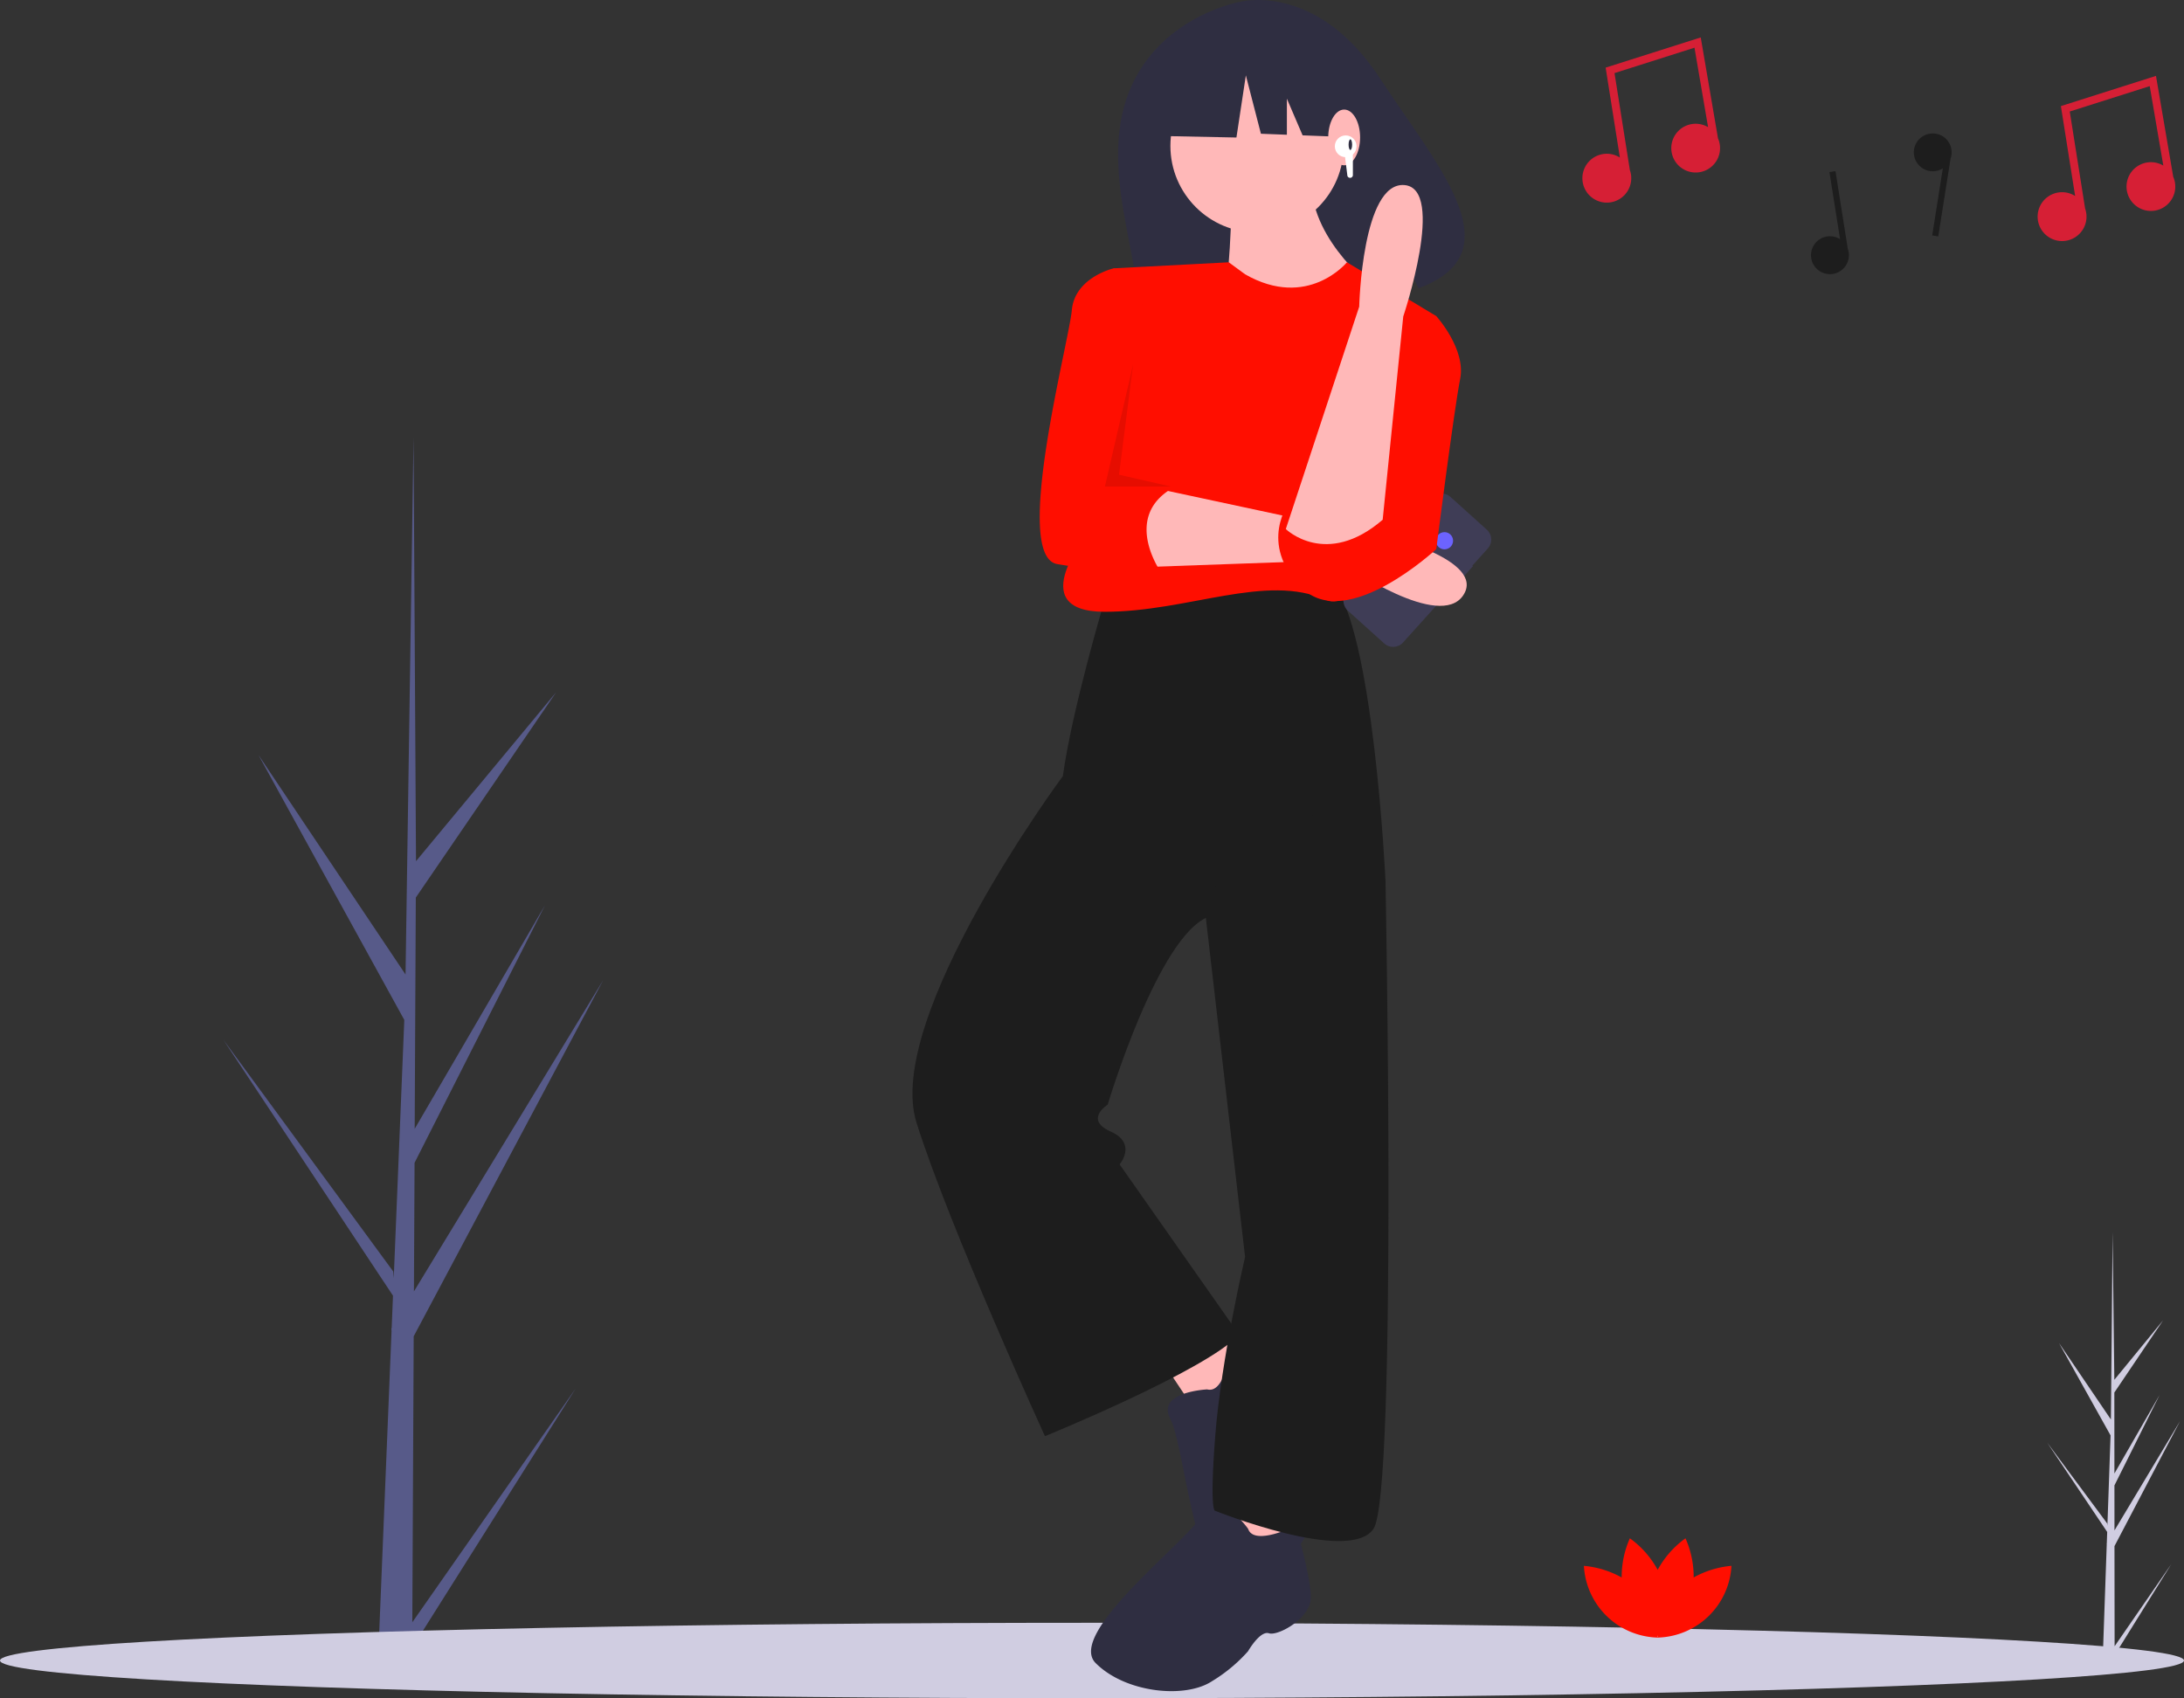 <svg xmlns="http://www.w3.org/2000/svg" width="315.405" height="245.294" viewBox="0 0 315.405 245.294"><rect x="0" y="0" width="315.405" height="245.294" fill="#333333" stroke="none"/><defs><style>.a{fill:#d0cde1;}.b{fill:#575a89;}.c{fill:#ff0e00;}.d{fill:#d61f35;}.e{fill:#1d1d1d;}.f{fill:#ffb8b8;}.g{fill:#2f2e41;}.h{fill:#fff;}.i{opacity:0.1;}.j{fill:#3f3d56;}.k{fill:#6c63ff;}</style></defs><g transform="translate(0 0)"><path class="a" d="M998.13,665.374l8.187-11.864-8.186,13.151v1.346q-.881,0-1.744-.05l.606-17.3-.009-.134L997,650.5l.058-1.634L988.4,635.973l8.659,11.67.027.346.458-13.068-7.449-13.35,7.5,11.054.245-27.081v-.09l0,.089.249,21.349,7.038-8.586-7.037,10.425.011,11.694,6.517-11.334-6.514,13.054.006,6.5,9.469-15.784-9.469,18.052Z" transform="translate(-692.745 -427.592)"/><path class="b" d="M274.086,453.622l23.587-33.759L274.068,457.3l-.021,3.846q-2.516-.026-4.982-.173l2.021-49.4-.024-.382.043-.073.192-4.668-24.511-36.982,24.544,33.486.072.989,1.527-37.326-21.058-38.264,21.237,31.706,1.152-77.366.005-.257,0,.253.355,61,20.25-24.413-20.278,29.667-.163,33.409L293.24,350.07l-18.829,37.185-.091,18.577L301.637,360.9l-27.352,51.417Z" transform="translate(-214.541 -219.302)"/><ellipse class="a" cx="157.703" cy="5.449" rx="157.703" ry="5.449" transform="translate(0 234.395)"/><path class="c" d="M815.853,735.926a13.644,13.644,0,0,0-1.182-5.661,13.559,13.559,0,0,0-4.016,4.556,13.558,13.558,0,0,0-4.016-4.556,13.642,13.642,0,0,0-1.182,5.661A13.66,13.66,0,0,0,800,734.244,10.956,10.956,0,0,0,810.5,744.6l.023.015.006-.013.126.01s-.007-.083-.026-.234l.026-.062.026.062c-.019.15-.026.234-.026.234l.126-.01.006.013.023-.015a10.956,10.956,0,0,0,10.5-10.361,13.661,13.661,0,0,0-5.458,1.682Z" transform="translate(-571.26 -508.072)"/><path class="d" d="M818.944,134.43l.017,0-2.483-14.519-13.733,4.363,2.055,12.986A3.529,3.529,0,1,0,806.218,139l.013,0-2.205-13.936,11.549-3.669,1.963,11.477a3.521,3.521,0,1,0,1.407,1.56Z" transform="translate(-570.864 -114.506)"/><path class="d" d="M1004.042,150.072l.017,0-2.483-14.519-13.733,4.363L989.9,152.9a3.529,3.529,0,1,0,1.418,1.743l.013,0L989.123,140.7l11.549-3.669,1.963,11.477a3.521,3.521,0,1,0,1.407,1.56Z" transform="translate(-690.217 -124.592)"/><path class="e" d="M897.635,185.464l.01,0-1.769-11.182-.874.138,1.534,9.694a2.736,2.736,0,1,0,1.1,1.351Z" transform="translate(-630.801 -149.566)"/><path class="e" d="M939.6,161.711a2.731,2.731,0,1,0-1.274,2.3l-1.534,9.694.874.138,1.769-11.182-.01,0A2.71,2.71,0,0,0,939.6,161.711Z" transform="translate(-657.751 -139.695)"/><path class="f" d="M473.448,546.266l5.177,7.766,7.765-6.04-5.177-6.471Z" transform="translate(-305.286 -349.18)"/><path class="g" d="M636.5,658.761s-7.414.345-5.324,4.264,3.72,26.034,9.685,24.753,11.373-8.059,11.307-12.725a22.493,22.493,0,0,0-.813-6.69s-1.6-3.089-.535-3.941,1.467-6.243-1.069-7.883-9.867-3.809-9.867-3.809S639.141,659.442,636.5,658.761Z" transform="translate(-462.16 -458.076)"/><path class="f" d="M498.251,605.9l-1.726,9.491,9.06.863v-7.334Z" transform="translate(-320.166 -390.689)"/><path class="e" d="M554.76,343.941s-4.746,15.962-6.04,25.453c0,0-25.885,34.944-21.139,50.044s18.551,45.3,18.551,45.3,23.3-9.491,28.042-14.668l-17.256-24.59s2.588-3.02-1.294-4.746-.431-3.883-.431-3.883,7.334-24.59,14.668-27.179l25.453-5.177s-1.726-36.67-7.765-43.141C587.547,341.352,557.348,341.784,554.76,343.941Z" transform="translate(-395.226 -257.296)"/><path class="g" d="M622.288,720.1s-4.314-6.04-6.471-2.157-19.845,17.256-15.531,21.57,12.942,5.177,16.825,2.589a22.491,22.491,0,0,0,5.177-4.314s1.726-3.02,3.02-2.588,6.04-2.157,6.04-5.177-2.157-10.354-2.157-10.354S623.151,722.691,622.288,720.1Z" transform="translate(-442.047 -499.289)"/><path class="e" d="M645.238,447.74l6.04,52.2s-3.451,14.668-4.314,25.885,0,10.785,0,10.785,19.414,7.765,22.865,2.589,1.726-93.616,1.726-93.616L661.2,436.092Z" transform="translate(-471.467 -318.385)"/><path class="g" d="M612.383,117.517c4.479-10.567,15.879-12.563,15.879-12.563s10.977-2.928,20.145,11.018c8.545,13,19.564,25.179,5.589,30.368l-3.691-7.752-.443,8.922a56.893,56.893,0,0,1-6.152.934c-15.5,1.575-30.112,4.193-30.382-1.409C612.969,139.587,608.074,127.685,612.383,117.517Z" transform="translate(-449.145 -104.697)"/><circle class="f" cx="12.511" cy="12.511" r="12.511" transform="translate(169.025 8.56)"/><path class="f" d="M653.944,184.924s-.216,12.727-1.51,15.747,23.08-2.373,23.08-2.373-8.628-6.04-9.922-14.237Z" transform="translate(-476.076 -155.872)"/><path class="c" d="M614.555,213.1l-2.356-1.733-16.626.87L592.122,250.2s-9.922,11.648,2.157,11.648,23.3-5.608,31.924-1.726,15.962-40.984,15.962-40.984l-12.9-7.773S623.615,218.279,614.555,213.1Z" transform="translate(-434.745 -173.481)"/><path class="f" d="M620.072,302.485l24.159,5.177v5.608l-24.159.863S617.483,304.21,620.072,302.485Z" transform="translate(-454.498 -232.234)"/><path class="c" d="M594.165,215.976l-4.745-2.157s-5.608,1.294-6.04,6.04-8.628,35.376-2.157,36.67a93.141,93.141,0,0,0,15.1,1.294s-5.608-7.765,1.294-12.079l-5.177-2.588s-5.177-11.648-1.726-17.688S594.165,215.976,594.165,215.976Z" transform="translate(-428.591 -175.061)"/><path class="g" d="M465.728,14.418l11.425-5.985,15.778,2.448L496.2,25.3l-8.126-.313-2.27-5.3V24.9l-3.749-.144-2.177-8.433-1.36,8.977-13.33-.272Z" transform="translate(-299.957 -5.438)"/><ellipse class="f" cx="2.301" cy="4.026" rx="2.301" ry="4.026" transform="translate(191.818 15.824)"/><circle class="h" cx="1.57" cy="1.57" r="1.57" transform="translate(192.77 19.561)"/><ellipse class="g" cx="0.255" cy="0.766" rx="0.255" ry="0.766" transform="translate(194.759 20.129)"/><path class="h" d="M703.474,170.458h0a.4.4,0,0,1-.4-.4l-.4-3.214h1.205v3.214A.4.4,0,0,1,703.474,170.458Z" transform="translate(-508.501 -144.77)"/><path class="i" d="M453.328,148.149,449.254,165.8h9.505l-7.469-1.7Z" transform="translate(-289.685 -95.529)"/><path class="j" d="M720.954,315.89l-.09-.081,2.23-2.474a1.928,1.928,0,0,0-.141-2.723l-5.242-4.724a1.928,1.928,0,0,0-2.723.141L702.755,319.6a1.928,1.928,0,0,0,.141,2.723l5.242,4.724a1.928,1.928,0,0,0,2.723-.141l8.416-9.338.09.081Z" transform="translate(-508.235 -234.108)"/><circle class="k" cx="1.242" cy="1.242" r="1.242" transform="translate(207.364 76.862)"/><path class="f" d="M709.173,322.487s14.706,3.559,11.318,8.634-16.766-4.2-16.766-4.2Z" transform="translate(-509.181 -245.131)"/><path class="c" d="M694.672,233.252h3.883s4.314,4.746,3.451,9.06-3.451,24.59-3.451,24.59-12.942,12.079-19.414,5.608S677.416,260,677.416,260s8.628,6.9,13.374-2.157Z" transform="translate(-491.134 -187.591)"/><path class="f" d="M692.788,228.282l2.971-29.357s6.233-18.533.148-18.987S689.4,197.5,689.4,197.5l-10.6,32.124S684.615,235.319,692.788,228.282Z" transform="translate(-493.108 -153.208)"/></g></svg>